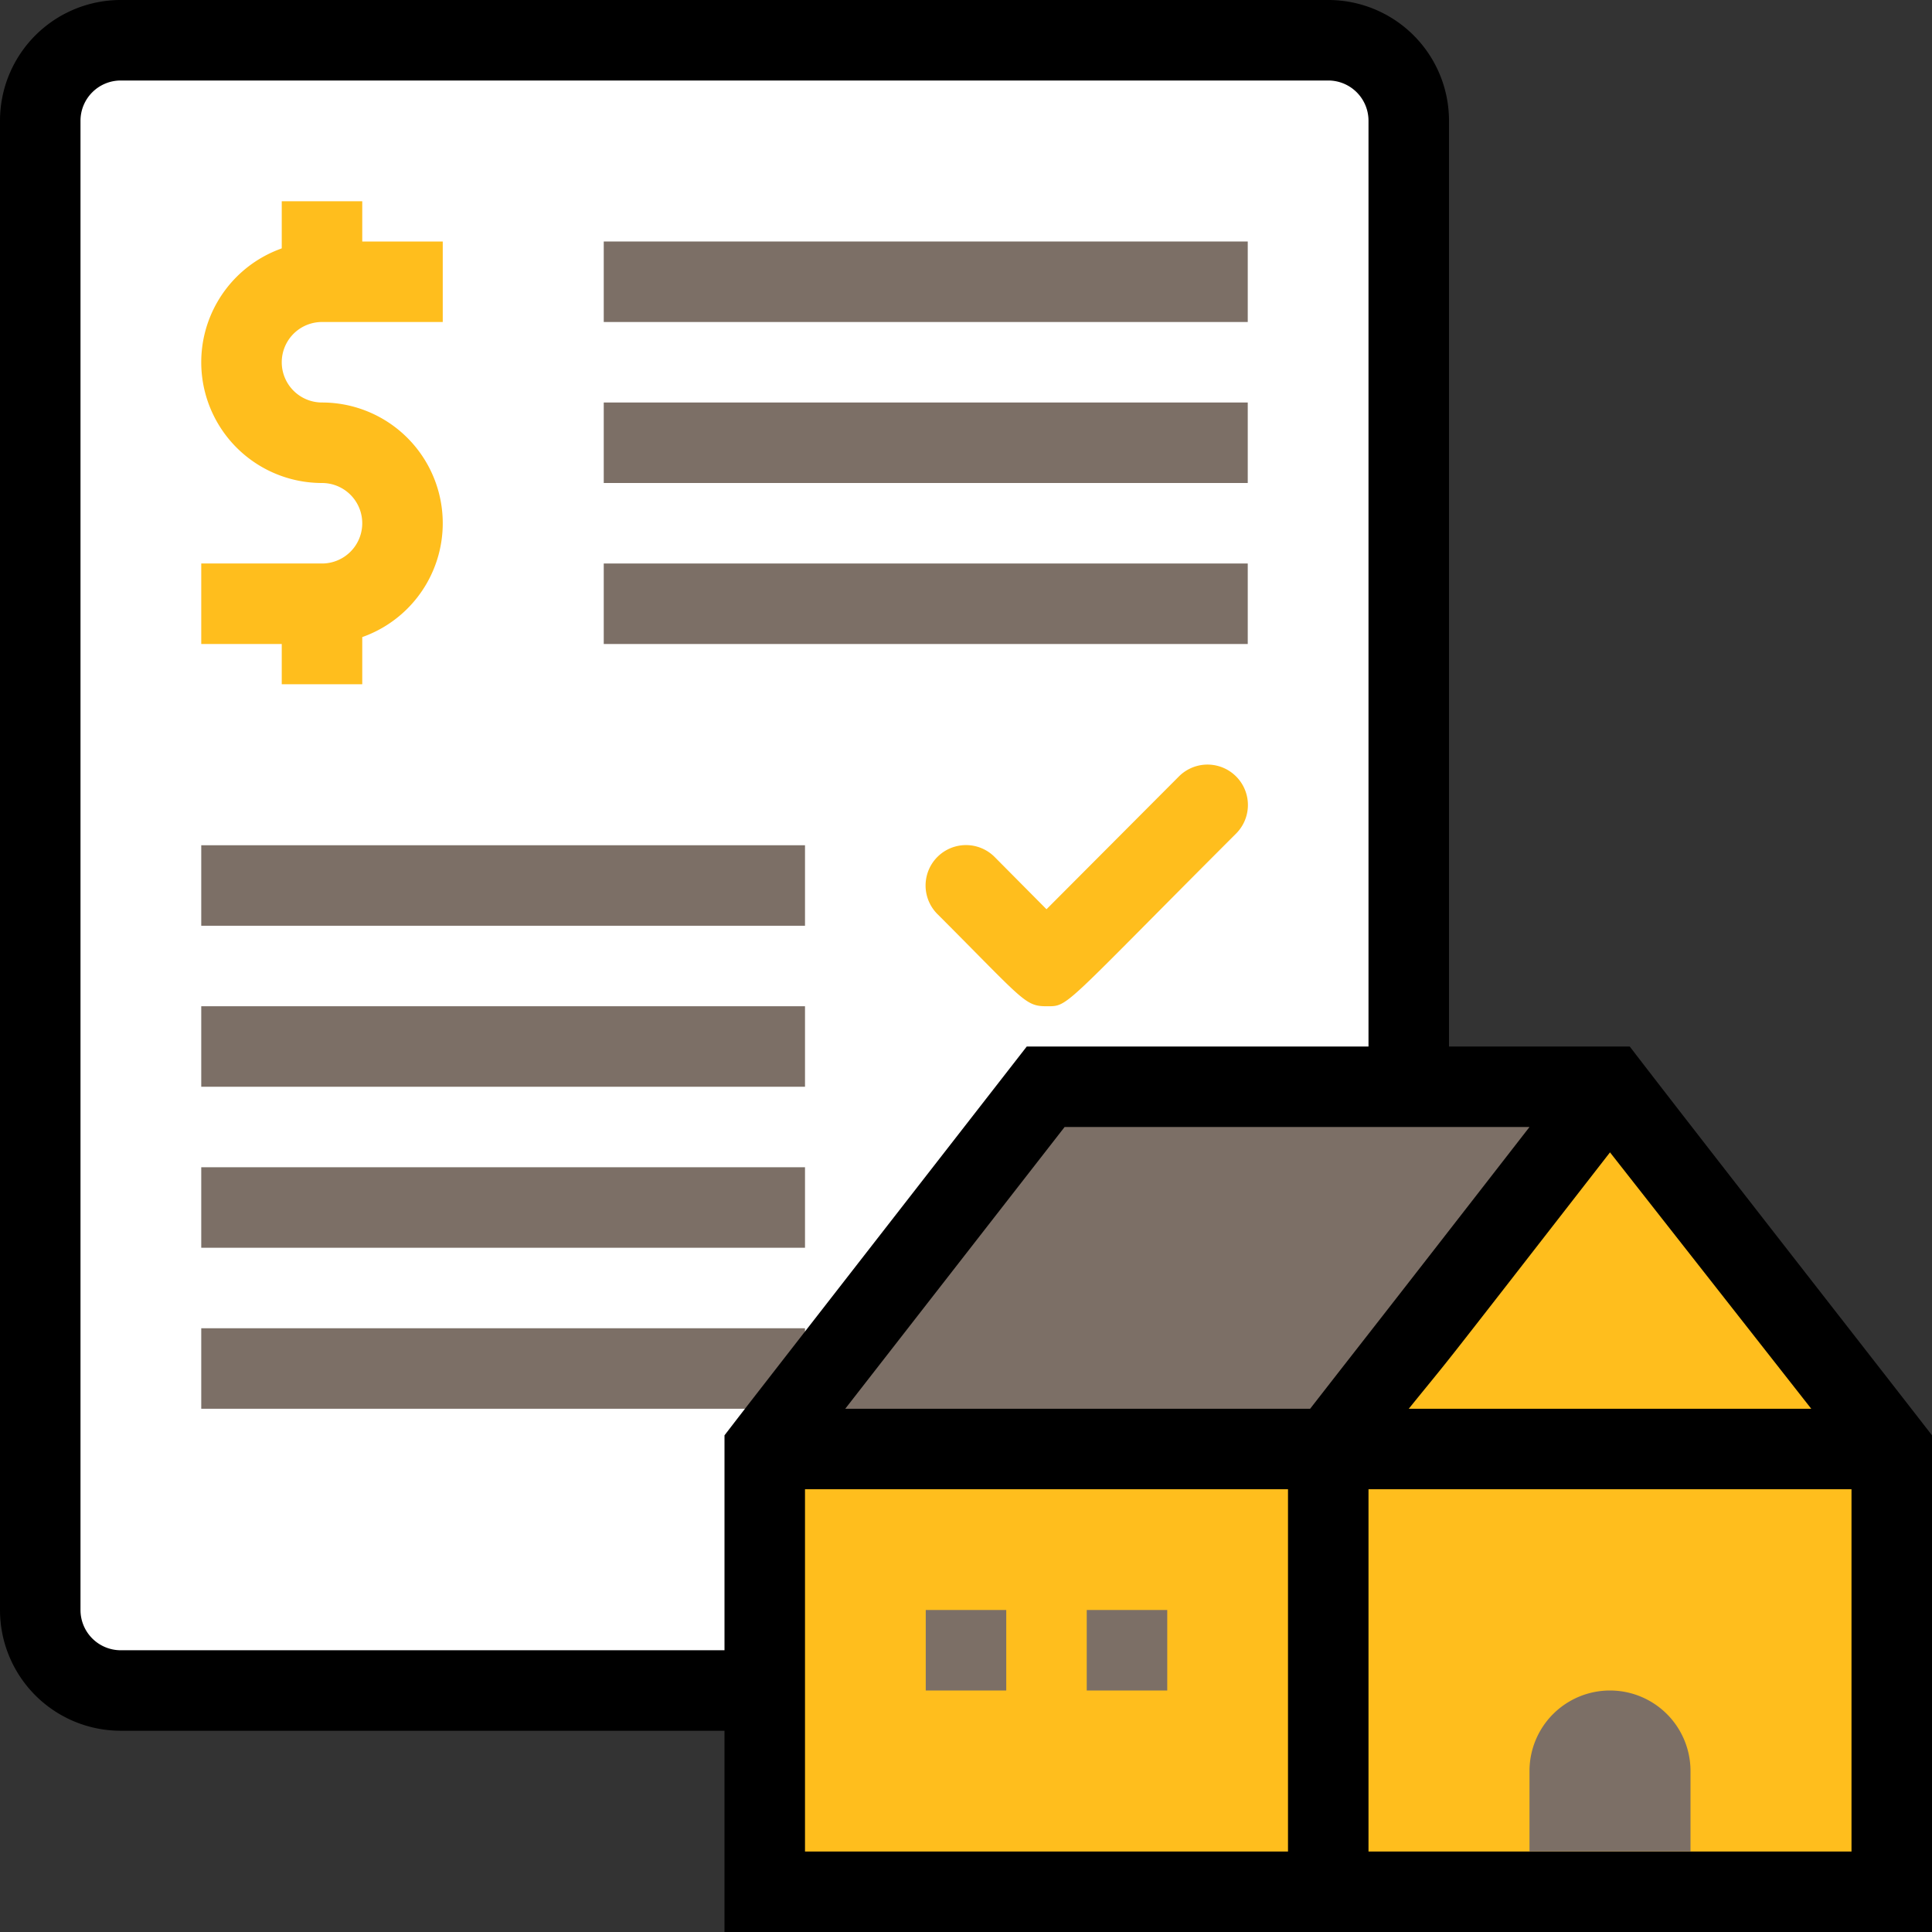 <svg xmlns="http://www.w3.org/2000/svg" height="512" viewBox="0 0 48 48" width="512"><rect x="0" y="0" width="48" height="48" fill="#333333" stroke="none"/><g id="House_Loan" data-name="House Loan"><rect fill="#fff" height="41" rx="2" width="34" x="1" y="1"></rect><g fill="#7c6f66"><path d="m5 21h15v2h-15z"></path><path d="m5 25h15v2h-15z"></path><path d="m5 29h15v2h-15z"></path><path d="m5 33h15v2h-15z"></path></g><path d="m8 16h-3v-2h3a1 1 0 0 0 0-2 3 3 0 0 1 0-6h3v2h-3a1 1 0 0 0 0 2 3 3 0 0 1 0 6z" fill="#ffbe1d"></path><path d="m7 5h2v2h-2z" fill="#ffbe1d"></path><path d="m7 15h2v2h-2z" fill="#ffbe1d"></path><path d="m15 6h16v2h-16z" fill="#7c6f66"></path><path d="m15 10h16v2h-16z" fill="#7c6f66"></path><path d="m15 14h16v2h-16z" fill="#7c6f66"></path><path d="m26 25c-.54 0-.57-.15-2.71-2.29a1 1 0 0 1 1.42-1.42l1.29 1.3 3.29-3.3a1 1 0 0 1 1.42 1.42c-4.37 4.37-4.15 4.29-4.71 4.29z" fill="#ffbe1d"></path><path d="m33 36h14l-7-9z" fill="#ffbe1d"></path><path d="m33 36h14v11h-14z" fill="#ffbe1d" transform="matrix(-1 0 0 -1 80 83)"></path><path d="m19 36h14v11h-14z" fill="#ffbe1d" transform="matrix(-1 0 0 -1 52 83)"></path><path d="m40 27h-14l-7 9h14z" fill="#7c6f66"></path><path d="m40.49 26h-4.49v-23a3 3 0 0 0 -3-3h-30a3 3 0 0 0 -3 3v37a3 3 0 0 0 3 3h15v5h30v-12.34c-1.69-2.18-5.69-7.29-7.51-9.66zm-.49 2.63 5 6.37h-10c1.27-1.57.22-.22 5-6.37zm-2-.63c-4.14 5.33-3.8 4.88-5.45 7h-11.55l5.45-7zm-35 13a1 1 0 0 1 -1-1v-37a1 1 0 0 1 1-1h30a1 1 0 0 1 1 1v23h-8.49c-7.86 10.1-6.8 8.74-7.51 9.66v5.34zm29 5h-12v-9h12zm14 0h-12v-9h12z"></path><path d="m38 46h4v-2a2 2 0 0 0 -4 0z" fill="#7c6f66"></path><path d="m27 40h2v2h-2z" fill="#7c6f66" transform="matrix(-1 0 0 -1 56 82)"></path><path d="m23 40h2v2h-2z" fill="#7c6f66" transform="matrix(-1 0 0 -1 48 82)"></path></g></svg>